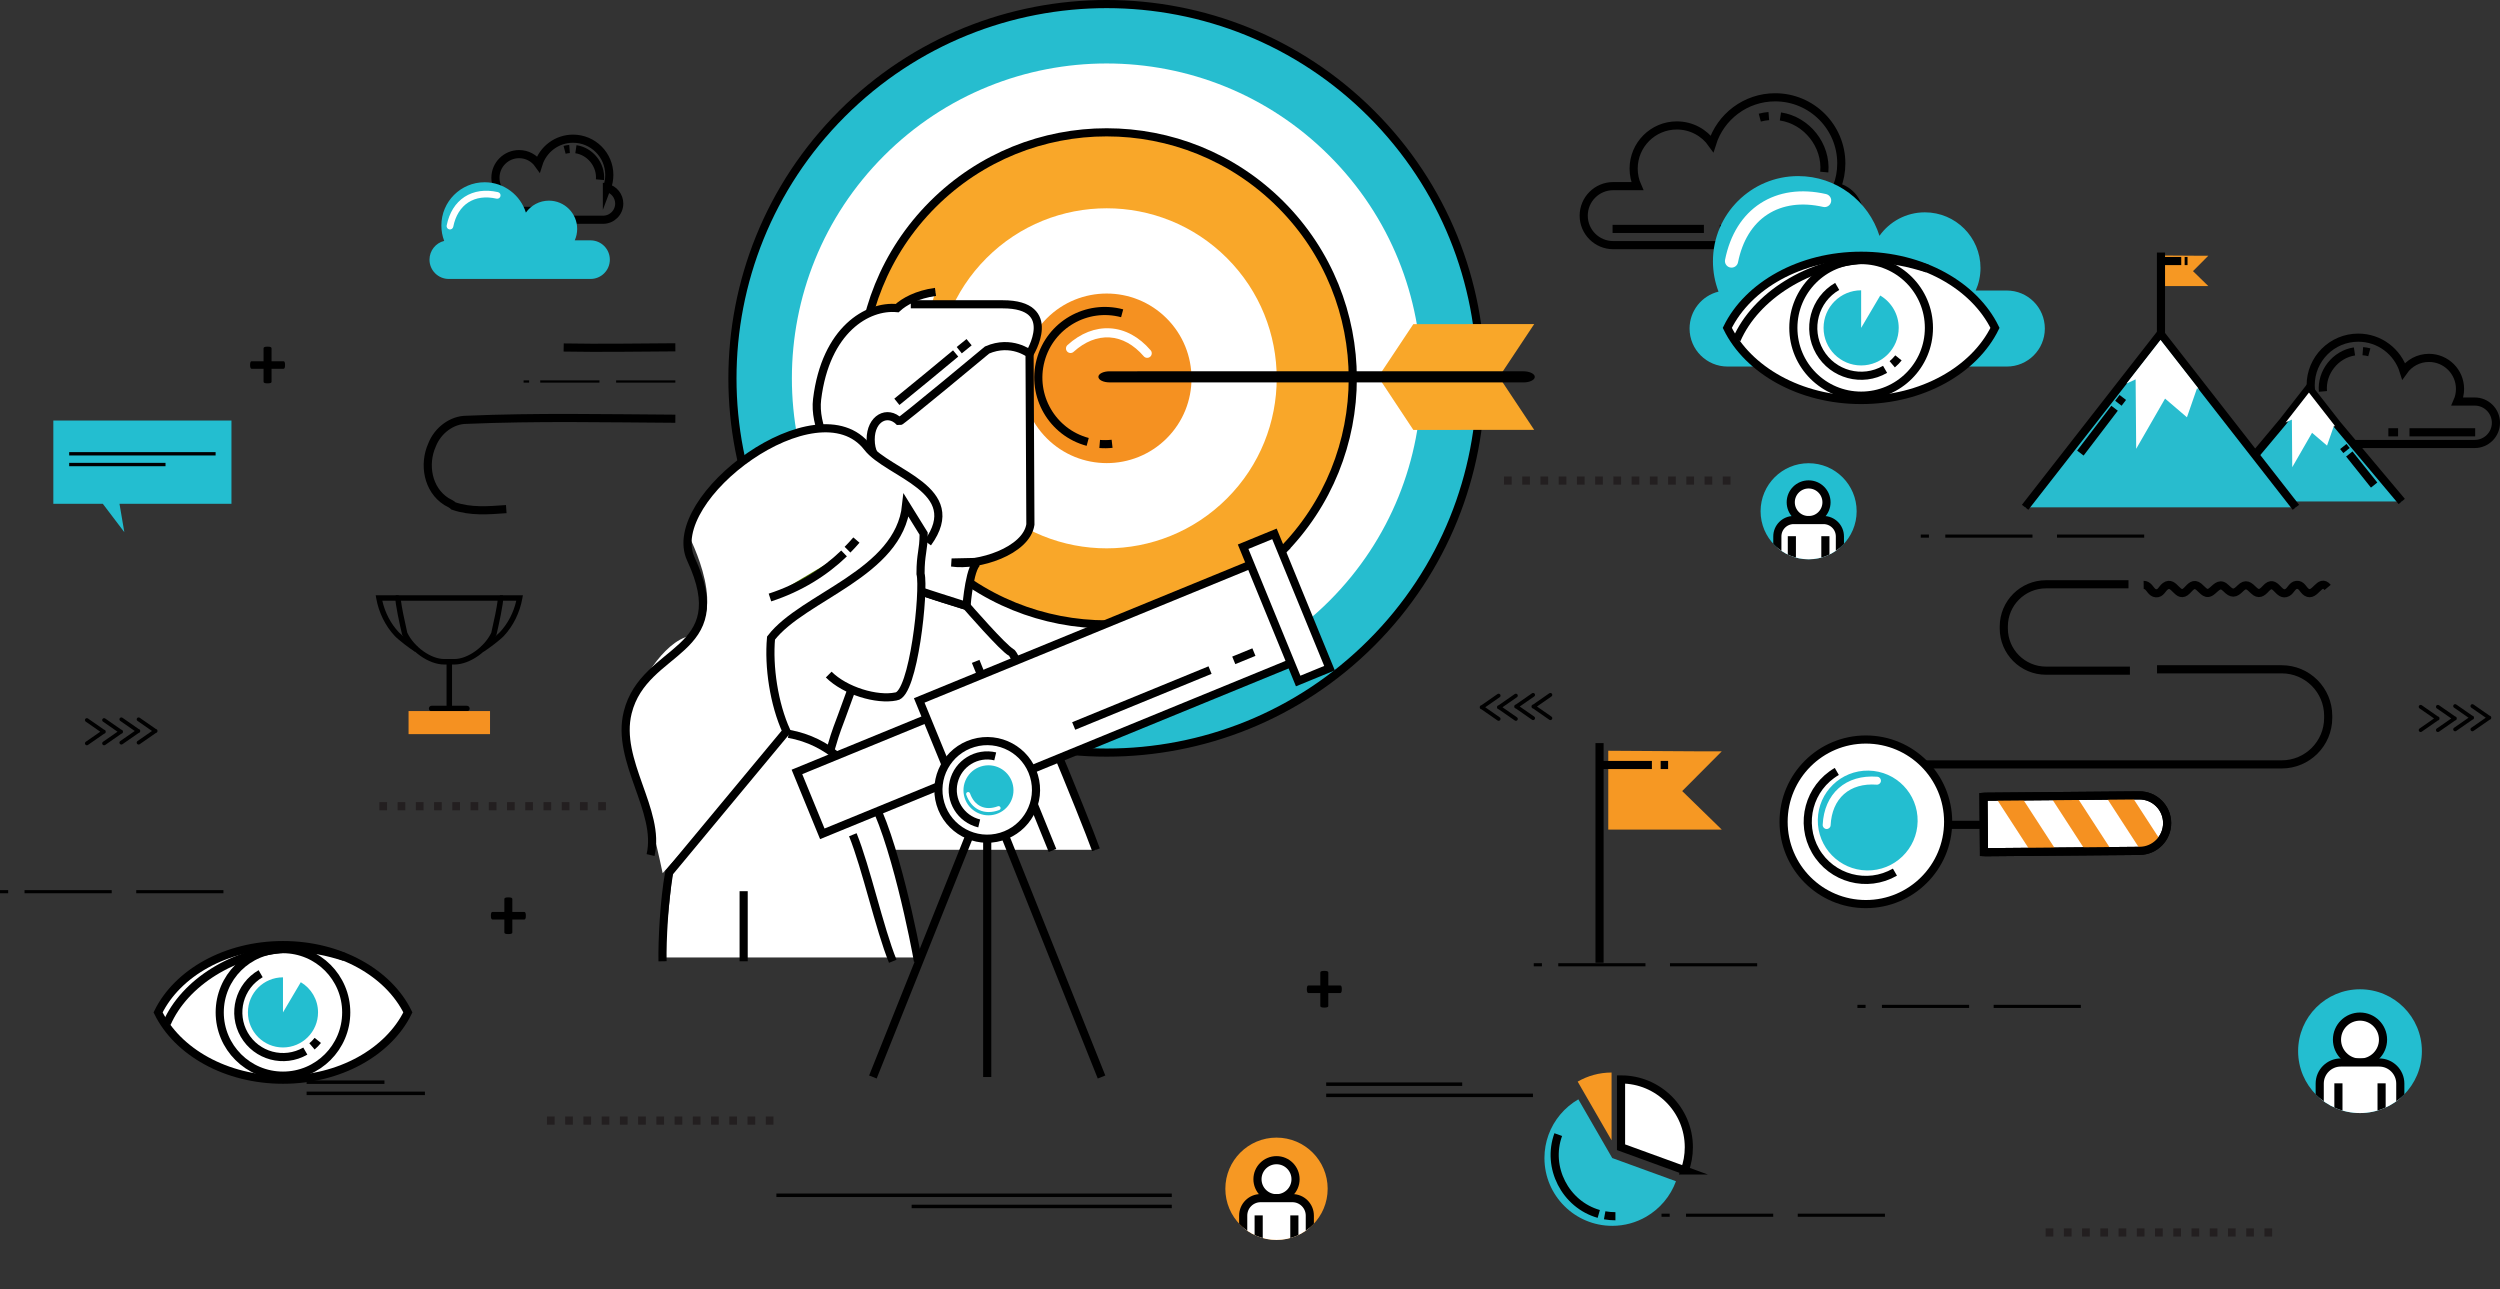 <svg xmlns="http://www.w3.org/2000/svg" xmlns:xlink="http://www.w3.org/1999/xlink" id="Layer_1" data-name="Layer 1" viewBox="0 0 1105.609 570.068"><rect x="0" y="0" width="1105.609" height="570.068" fill="#333333" stroke="none"/><defs><clipPath id="clippath"><path d="M877.456,352.924c.392-.025,15.826-.113,16.228-.117l49.392-.242c8.395-.043,15.229,5.033,15.256,11.322l-.002.182c.031,6.295-6.746,11.434-15.145,11.473l-64.43.316c-.402.002-.799-.006-1.189-.035l-.111-22.898Z" style="fill: #fff;"></path></clipPath><clipPath id="clippath-1"><path d="M877.456,352.924c.392-.025,15.826-.113,16.228-.117l49.392-.242c8.395-.043,15.229,5.033,15.256,11.322l-.002.182c.031,6.295-6.746,11.434-15.145,11.473l-64.43.316c-.402.002-.799-.006-1.189-.035l-.111-22.898Z" style="fill: none;"></path></clipPath><clipPath id="clippath-2"><path d="M587.149,525.725c0,12.496-10.131,22.625-22.621,22.625s-22.623-10.129-22.623-22.625,10.13-22.623,22.623-22.623,22.621,10.131,22.621,22.623Z" style="fill: #f69823;"></path></clipPath><clipPath id="clippath-3"><path d="M821.09,226.098c0,11.73-9.51,21.242-21.24,21.242s-21.242-9.512-21.242-21.242,9.51-21.244,21.242-21.244,21.24,9.512,21.24,21.244Z" style="fill: #23bed0;"></path></clipPath><clipPath id="clippath-4"><path d="M1071.063,464.873c0,15.113-12.254,27.367-27.365,27.367s-27.367-12.254-27.367-27.367,12.252-27.367,27.367-27.367,27.365,12.252,27.365,27.367Z" style="fill: #23bed0;"></path></clipPath></defs><g><polygon points="23.584 185.977 102.362 185.977 102.362 222.803 52.843 222.803 54.984 235.342 45.472 222.803 23.584 222.803 23.584 185.977" style="fill: #23bed0;"></polygon><g><rect x="30.592" y="199.947" width="64.76" height="1.481"></rect><rect x="30.592" y="204.696" width="42.605" height="1.484"></rect></g></g><g><g><path d="M606.498,284.322c-64.672,64.672-169.462,64.682-234.112.033-64.624-64.625-64.635-169.438.036-234.11,64.599-64.599,169.422-64.599,234.049.025,64.648,64.649,64.625,169.454.027,234.051Z" style="fill: #26bdcf; stroke: #000; stroke-miterlimit: 10; stroke-width: 3.6px;"></path><path d="M587.909,265.735c-54.382,54.383-142.548,54.377-196.914.014-54.39-54.393-54.38-142.541.004-196.926,54.329-54.33,142.49-54.35,196.88.039,54.365,54.366,54.359,142.543.029,196.874Z" style="fill: #fff;"></path><path d="M566.424,244.25c-42.519,42.519-111.409,42.512-153.926-.004-42.475-42.479-42.483-111.369.036-153.891,42.46-42.458,111.347-42.444,153.822.031,42.516,42.516,42.529,111.402.068,153.863Z" style="fill: #f9a729; stroke: #000; stroke-miterlimit: 10; stroke-width: 3.6px;"></path><path d="M542.617,220.44c-29.403,29.404-76.973,29.414-106.35.037-29.374-29.373-29.382-76.961.021-106.367,29.313-29.31,76.945-29.35,106.318.025,29.376,29.377,29.322,76.994.011,106.305Z" style="fill: #fff;"></path><path d="M515.994,193.821c-14.661,14.658-38.431,14.65-53.078.006-14.641-14.644-14.626-38.389.036-53.053,14.611-14.609,38.345-14.615,52.986.029,14.646,14.647,14.668,38.404.056,53.018Z" style="fill: #f59121;"></path><g><g><polygon points="610.944 164.52 625.028 143.348 678.498 143.311 664.426 164.5 610.944 164.52" style="fill: #f9a729;"></polygon><polygon points="610.989 168.912 625.043 190.135 678.475 190.098 664.428 168.932 610.989 168.912" style="fill: #f9a729;"></polygon></g><path d="M490.753,169.108c-2.768.018-4.998-1.078-4.998-2.449h0c0-1.367,2.227-2.459,5.008-2.453l182.964-.006c2.758.012,5.023,1.121,5.027,2.463h0c.018,1.361-2.232,2.463-5.023,2.459l-182.978-.014Z"></path></g></g><g><path d="M491.817,196.262c-1.824.205-3.666.229-5.489.08" style="fill: none; stroke: #000; stroke-miterlimit: 10; stroke-width: 3.6px;"></path><path d="M481.023,195.43c-15.71-4.207-25.032-20.356-20.825-36.065,4.206-15.705,20.357-25.029,36.066-20.82" style="fill: none; stroke: #000; stroke-miterlimit: 10; stroke-width: 3.6px;"></path><path d="M508.746,157.686c.763-.74.828-1.949.122-2.766-5.116-5.953-11.305-9.311-17.881-9.717-6.592-.4-13.131,2.154-18.903,7.402-.828.77-.888,2.023-.139,2.852.752.824,2.027.887,2.852.133,4.951-4.496,10.464-6.697,15.943-6.363,5.466.342,10.675,3.219,15.073,8.33.726.844,1.996.934,2.84.205.039-.021.064-.045.093-.076Z" style="fill: #fff;"></path></g></g><g><g><line x1="753.541" y1="101.233" x2="713.147" y2="101.233" style="fill: none; stroke: #000; stroke-miterlimit: 10; stroke-width: 3.6px;"></line><path d="M766.538,101.233h-5.973" style="fill: none; stroke: #000; stroke-miterlimit: 10; stroke-width: 3.6px;"></path></g><g><path d="M782.245,51.334c-1.35.109-2.685.341-3.99.685" style="fill: none; stroke: #000; stroke-miterlimit: 10; stroke-width: 3.6px;"></path><path d="M806.776,76.1c1.07-11.778-7.717-22.857-19.402-24.601" style="fill: none; stroke: #000; stroke-miterlimit: 10; stroke-width: 3.6px;"></path></g><path d="M812.383,82.69c1.238-3.24,1.922-6.742,1.922-10.412,0-16.151-13.094-29.245-29.252-29.245-13.102,0-24.193,8.623-27.91,20.506-3.461-4.88-9.143-8.062-15.578-8.062-10.543,0-19.096,8.545-19.096,19.094,0,2.758.588,5.371,1.643,7.744h-10.678c-7.205,0-13.049,5.84-13.049,13.051s5.844,13.045,13.049,13.045h95.846c7.203,0,13.043-5.848,13.043-13.045,0-6.131-4.228-11.283-9.939-12.676Z" style="fill: none; stroke: #000; stroke-miterlimit: 10; stroke-width: 3.6px;"></path></g><g><g><line x1="1065.581" y1="191.18" x2="1094.629" y2="191.18" style="fill: none; stroke: #000; stroke-miterlimit: 10; stroke-width: 3.6px;"></line><path d="M1056.235,191.18h4.297" style="fill: none; stroke: #000; stroke-miterlimit: 10; stroke-width: 3.6px;"></path></g><g><path d="M1044.94,155.301c.973.076,1.932.242,2.869.494" style="fill: none; stroke: #000; stroke-miterlimit: 10; stroke-width: 3.6px;"></path><path d="M1027.299,173.108c-.768-8.469,5.553-16.438,13.951-17.691" style="fill: none; stroke: #000; stroke-miterlimit: 10; stroke-width: 3.6px;"></path></g><path d="M1023.268,177.85c-.891-2.332-1.383-4.848-1.383-7.492,0-11.613,9.414-21.029,21.037-21.029,9.422,0,17.399,6.203,20.07,14.746,2.486-3.506,6.578-5.799,11.201-5.799,7.58,0,13.736,6.148,13.736,13.734,0,1.983-.426,3.861-1.18,5.568h7.676c5.18,0,9.383,4.199,9.383,9.383s-4.203,9.385-9.383,9.385h-68.93c-5.178,0-9.377-4.207-9.377-9.385,0-4.406,3.043-8.111,7.149-9.111Z" style="fill: none; stroke: #000; stroke-miterlimit: 10; stroke-width: 3.6px;"></path></g><g><path d="M760.008,128.967c-1.592-4.164-2.469-8.684-2.469-13.412,0-20.815,16.873-37.68,37.686-37.68,16.881,0,31.17,11.107,35.959,26.42,4.463-6.287,11.787-10.391,20.076-10.391,13.592,0,24.605,11.016,24.605,24.605,0,3.551-.756,6.92-2.117,9.977h13.758c9.285,0,16.813,7.523,16.813,16.815s-7.527,16.803-16.813,16.803h-123.496c-9.281,0-16.809-7.529-16.809-16.803,0-7.902,5.453-14.535,12.807-16.334Z" style="fill: #23bed0;"></path><path d="M765.022,118.266c-1.486-.387-2.428-1.865-2.121-3.389,2.221-11.133,7.619-19.76,15.607-24.938,8.02-5.193,18.07-6.617,29.063-4.111,1.582.379,2.553,1.92,2.195,3.488-.355,1.57-1.92,2.561-3.486,2.195-9.436-2.143-17.934-.998-24.6,3.32-6.635,4.303-11.148,11.635-13.059,21.188-.309,1.572-1.848,2.6-3.424,2.281-.064-.004-.111-.018-.176-.035Z" style="fill: #fff;"></path><g><path d="M823.079,113.102c-27,0-50.059,13.244-59.193,31.898,9.135,18.656,32.193,31.9,59.193,31.9s50.053-13.244,59.189-31.9c-9.137-18.654-32.189-31.898-59.189-31.898Z" style="fill: #fff;"></path><path d="M793.098,145c0-16.555,13.424-29.977,29.98-29.977s29.977,13.422,29.977,29.977-13.42,29.975-29.977,29.975-29.977-13.418-29.98-29.975Z" style="fill: #fff; stroke: #000; stroke-width: 3.6px;"></path><path d="M823.079,113.102c-27,0-50.059,13.244-59.193,31.898,9.135,18.656,32.193,31.9,59.193,31.9s50.053-13.244,59.189-31.9c-9.137-18.654-32.189-31.898-59.189-31.898Z" style="fill: none; stroke: #000; stroke-miterlimit: 10; stroke-width: 3.6px;"></path><path d="M852.303,118.739c-8.184-2.541-16.283-4.502-25.732-4.072-26.973,1.228-50.254,16.445-58.529,35.496" style="fill: none; stroke: #000; stroke-miterlimit: 10; stroke-width: 3.6px;"></path><path d="M831.522,130.692l-8.443,14.309v-16.615c-9.176,0-16.617,7.44-16.617,16.615s7.441,16.615,16.617,16.615,16.615-7.439,16.615-16.615c0-6.094-3.281-11.418-8.172-14.309Z" style="fill: #23bed0;"></path><path d="M833.664,163.338c-10.127,5.848-23.078,2.379-28.926-7.75-5.848-10.125-2.377-23.08,7.75-28.928" style="fill: none; stroke: #000; stroke-miterlimit: 10; stroke-width: 3.6px;"></path><path d="M839.581,158.274c-.826,1.029-1.75,1.979-2.756,2.826" style="fill: none; stroke: #000; stroke-miterlimit: 10; stroke-width: 3.6px;"></path></g></g><g><g><polygon points="761.444 332.26 749.456 332.26 711.243 332.016 711.243 366.899 761.444 366.899 743.942 349.844 761.444 332.26" style="fill: #f69823;"></polygon><line x1="707.387" y1="328.635" x2="707.387" y2="425.766" style="fill: none; stroke: #000; stroke-miterlimit: 10; stroke-width: 3.6px;"></line></g><g><line x1="730.538" y1="338.311" x2="708.252" y2="338.311" style="fill: none; stroke: #000; stroke-miterlimit: 10; stroke-width: 3.6px;"></line><path d="M737.709,338.311h-3.295" style="fill: none; stroke: #000; stroke-miterlimit: 10; stroke-width: 3.6px;"></path></g></g><g><rect x="167.777" y="354.733" width="3.408" height="3.621" style="fill: #231f20;"></rect><rect x="175.842" y="354.733" width="3.408" height="3.621" style="fill: #231f20;"></rect><rect x="183.907" y="354.733" width="3.407" height="3.621" style="fill: #231f20;"></rect><rect x="191.973" y="354.733" width="3.405" height="3.621" style="fill: #231f20;"></rect><rect x="200.038" y="354.733" width="3.406" height="3.621" style="fill: #231f20;"></rect><rect x="208.1" y="354.733" width="3.409" height="3.621" style="fill: #231f20;"></rect><rect x="216.164" y="354.733" width="3.408" height="3.621" style="fill: #231f20;"></rect><rect x="224.231" y="354.733" width="3.405" height="3.621" style="fill: #231f20;"></rect><rect x="232.295" y="354.733" width="3.405" height="3.621" style="fill: #231f20;"></rect><rect x="240.359" y="354.733" width="3.405" height="3.621" style="fill: #231f20;"></rect><rect x="248.425" y="354.733" width="3.404" height="3.621" style="fill: #231f20;"></rect><rect x="256.488" y="354.733" width="3.405" height="3.621" style="fill: #231f20;"></rect><rect x="264.548" y="354.733" width="3.413" height="3.621" style="fill: #231f20;"></rect></g><g><rect x="665.125" y="210.715" width="3.406" height="3.619" style="fill: #231f20;"></rect><rect x="673.188" y="210.715" width="3.408" height="3.619" style="fill: #231f20;"></rect><rect x="681.254" y="210.715" width="3.408" height="3.619" style="fill: #231f20;"></rect><rect x="689.321" y="210.715" width="3.404" height="3.619" style="fill: #231f20;"></rect><rect x="697.385" y="210.715" width="3.406" height="3.619" style="fill: #231f20;"></rect><rect x="705.448" y="210.715" width="3.408" height="3.619" style="fill: #231f20;"></rect><rect x="713.51" y="210.715" width="3.408" height="3.619" style="fill: #231f20;"></rect><rect x="721.579" y="210.715" width="3.404" height="3.619" style="fill: #231f20;"></rect><rect x="729.643" y="210.715" width="3.404" height="3.619" style="fill: #231f20;"></rect><rect x="737.706" y="210.715" width="3.406" height="3.619" style="fill: #231f20;"></rect><rect x="745.77" y="210.715" width="3.406" height="3.619" style="fill: #231f20;"></rect><rect x="753.834" y="210.715" width="3.404" height="3.619" style="fill: #231f20;"></rect><rect x="761.895" y="210.715" width="3.412" height="3.619" style="fill: #231f20;"></rect></g><g><rect x="241.884" y="493.752" width="3.407" height="3.621" style="fill: #231f20;"></rect><rect x="249.948" y="493.752" width="3.407" height="3.621" style="fill: #231f20;"></rect><rect x="258.012" y="493.752" width="3.408" height="3.621" style="fill: #231f20;"></rect><rect x="266.08" y="493.752" width="3.405" height="3.621" style="fill: #231f20;"></rect><rect x="274.144" y="493.752" width="3.406" height="3.621" style="fill: #231f20;"></rect><rect x="282.206" y="493.752" width="3.409" height="3.621" style="fill: #231f20;"></rect><rect x="290.27" y="493.752" width="3.408" height="3.621" style="fill: #231f20;"></rect><rect x="298.337" y="493.752" width="3.404" height="3.621" style="fill: #231f20;"></rect><rect x="306.4" y="493.752" width="3.405" height="3.621" style="fill: #231f20;"></rect><rect x="314.463" y="493.752" width="3.405" height="3.621" style="fill: #231f20;"></rect><rect x="322.529" y="493.752" width="3.405" height="3.621" style="fill: #231f20;"></rect><rect x="330.592" y="493.752" width="3.405" height="3.621" style="fill: #231f20;"></rect><rect x="338.652" y="493.752" width="3.413" height="3.621" style="fill: #231f20;"></rect></g><g><rect x="904.663" y="543.237" width="3.408" height="3.621" style="fill: #231f20;"></rect><rect x="912.727" y="543.237" width="3.406" height="3.621" style="fill: #231f20;"></rect><rect x="920.791" y="543.237" width="3.408" height="3.621" style="fill: #231f20;"></rect><rect x="928.86" y="543.237" width="3.404" height="3.621" style="fill: #231f20;"></rect><rect x="936.922" y="543.237" width="3.406" height="3.621" style="fill: #231f20;"></rect><rect x="944.985" y="543.237" width="3.41" height="3.621" style="fill: #231f20;"></rect><rect x="953.049" y="543.237" width="3.406" height="3.621" style="fill: #231f20;"></rect><rect x="961.116" y="543.237" width="3.406" height="3.621" style="fill: #231f20;"></rect><rect x="969.18" y="543.237" width="3.404" height="3.621" style="fill: #231f20;"></rect><rect x="977.243" y="543.237" width="3.404" height="3.621" style="fill: #231f20;"></rect><rect x="985.309" y="543.237" width="3.404" height="3.621" style="fill: #231f20;"></rect><rect x="993.372" y="543.237" width="3.404" height="3.621" style="fill: #231f20;"></rect><rect x="1001.43" y="543.237" width="3.414" height="3.621" style="fill: #231f20;"></rect></g><path d="M232.552,404.983c0,.314-.014.578-.047.793-.033.217-.088.387-.152.516-.069.131-.147.221-.235.279-.088.053-.188.086-.29.086h-5.25v5.725c0,.113-.03.211-.088.297-.055.082-.152.154-.287.215-.136.066-.313.117-.542.146-.224.035-.503.051-.844.051-.335,0-.617-.016-.84-.051-.228-.029-.407-.08-.54-.146-.139-.061-.238-.133-.302-.215-.059-.086-.089-.184-.089-.297v-5.725h-5.241c-.097,0-.191-.033-.274-.086-.088-.059-.161-.148-.233-.279-.066-.129-.119-.299-.158-.516-.041-.215-.06-.479-.06-.793,0-.305.019-.568.052-.789.03-.219.084-.392.141-.521.063-.127.133-.223.216-.279.071-.057.165-.086.265-.086h5.291v-5.709c0-.113.03-.217.089-.312.063-.096.163-.176.302-.236.133-.062.312-.109.54-.145.224-.031.505-.049.84-.049.34,0,.62.018.844.049.229.035.407.082.542.145.135.06.232.141.287.236.058.096.088.199.088.312v5.709h5.303c.089,0,.177.029.263.086.086.057.158.152.219.279.064.129.11.303.144.521.033.221.047.484.047.789Z"></path><path d="M126.065,161.432c0,.315-.014.578-.047.793-.033.217-.088.387-.152.516-.069.131-.146.221-.235.279-.088.053-.188.086-.291.086h-5.25v5.725c0,.113-.03.211-.088.297-.055.082-.153.154-.288.215-.136.066-.313.117-.542.147-.224.035-.503.051-.844.051-.334,0-.617-.016-.84-.051-.228-.029-.407-.08-.54-.147-.139-.061-.238-.133-.302-.215-.058-.086-.089-.184-.089-.297v-5.725h-5.241c-.097,0-.191-.033-.274-.086-.088-.059-.16-.148-.232-.279-.066-.129-.119-.299-.158-.516-.041-.215-.06-.479-.06-.793,0-.305.019-.568.052-.789.03-.219.083-.393.141-.521.064-.127.133-.223.216-.279.072-.057.166-.086.265-.086h5.291v-5.709c0-.113.031-.217.089-.312.063-.096.163-.176.302-.236.133-.062.312-.109.54-.144.224-.031.506-.049.84-.049.34,0,.62.017.844.049.229.035.407.082.542.144.135.061.233.141.288.236.058.096.088.199.088.312v5.709h5.303c.088,0,.177.029.263.086.086.057.158.152.218.279.064.129.111.303.144.521.033.221.047.484.047.789Z"></path><path d="M593.403,437.492c0,.314-.014.578-.047.793-.033.217-.088.385-.152.516-.068.129-.146.221-.234.279-.088.053-.189.086-.291.086h-5.25v5.725c0,.113-.031.211-.088.297-.055.082-.152.154-.289.215-.135.066-.312.117-.541.147-.225.033-.504.051-.844.051-.334,0-.617-.018-.84-.051-.228-.029-.408-.08-.541-.147-.137-.06-.238-.133-.301-.215-.059-.086-.09-.184-.09-.297v-5.725h-5.24c-.098,0-.191-.033-.275-.086-.088-.059-.158-.15-.23-.279-.066-.131-.121-.299-.158-.516-.041-.215-.06-.479-.06-.793,0-.305.019-.568.051-.789.031-.219.084-.393.143-.521.062-.127.133-.223.215-.279.072-.057.168-.086.266-.086h5.291v-5.709c0-.115.031-.217.09-.315.062-.094.164-.174.301-.234.133-.062.312-.109.541-.145.223-.031.506-.049.84-.049.34,0,.619.018.844.049.229.035.406.082.541.145.137.06.234.141.289.234.057.098.088.199.088.315v5.709h5.303c.088,0,.176.029.264.086.086.057.156.152.219.279.062.129.109.303.142.521.033.221.047.484.047.789Z"></path><g><rect x="343.352" y="527.832" width="174.858" height="1.545"></rect><rect x="403.166" y="532.778" width="115.043" height="1.543"></rect></g><g><rect x="135.595" y="482.758" width="52.325" height="1.545"></rect><rect x="135.595" y="477.815" width="34.426" height="1.545"></rect></g><g><rect x="586.497" y="483.641" width="91.441" height="1.545"></rect><rect x="586.497" y="478.697" width="60.162" height="1.545"></rect></g><g><path d="M223.893,225.151c-8.099.58-15.717,1.232-23.329-1.393-.636-.656-1.903-1.311-3.17-1.969-8.252-5.256-10.154-16.426-6.346-24.965,2.537-6.572,8.879-11.166,15.227-11.166,31.09-1.316,61.547-.658,92.392-.477" style="fill: none; stroke: #000; stroke-miterlimit: 10; stroke-width: 3.6px;"></path><path d="M249.279,153.674c16.462.31,32.926.014,49.389-.082" style="fill: none; stroke: #000; stroke-miterlimit: 10; stroke-width: 3.6px;"></path><g><rect x="272.475" y="168.215" width="26.192" height=".996"></rect><rect x="238.917" y="168.215" width="26.189" height=".996"></rect><rect x="231.552" y="168.215" width="2.456" height=".996"></rect></g></g><g><g><g><line x1="236.139" y1="93.25" x2="213.99" y2="93.25" style="fill: none; stroke: #000; stroke-miterlimit: 10; stroke-width: 3.6px;"></line><path d="M243.268,93.25h-3.277" style="fill: none; stroke: #000; stroke-miterlimit: 10; stroke-width: 3.6px;"></path></g><g><path d="M251.879,65.888c-.741.059-1.475.186-2.189.375" style="fill: none; stroke: #000; stroke-miterlimit: 10; stroke-width: 3.6px;"></path><path d="M265.329,79.469c.586-6.457-4.232-12.534-10.639-13.489" style="fill: none; stroke: #000; stroke-miterlimit: 10; stroke-width: 3.6px;"></path></g><path d="M268.403,83.082c.679-1.775,1.055-3.697,1.055-5.711,0-8.856-7.18-16.035-16.04-16.035-7.185,0-13.267,4.729-15.303,11.244-1.899-2.674-5.014-4.42-8.544-4.42-5.78,0-10.47,4.687-10.47,10.468,0,1.512.322,2.947.9,4.25h-5.854c-3.951,0-7.155,3.199-7.155,7.154s3.205,7.152,7.155,7.152h52.557c3.947,0,7.15-3.207,7.15-7.152,0-3.363-2.317-6.188-5.451-6.951Z" style="fill: none; stroke: #000; stroke-miterlimit: 10; stroke-width: 3.6px;"></path></g><g><path d="M196.443,106.543c-.81-2.115-1.251-4.412-1.251-6.809,0-10.566,8.562-19.131,19.126-19.131,8.572,0,15.821,5.639,18.253,13.412,2.268-3.19,5.984-5.275,10.191-5.275,6.901,0,12.492,5.594,12.492,12.494,0,1.801-.383,3.512-1.074,5.061h6.981c4.716,0,8.538,3.822,8.538,8.541s-3.822,8.529-8.538,8.529h-62.686c-4.714,0-8.531-3.824-8.531-8.529,0-4.014,2.765-7.383,6.499-8.293Z" style="fill: #23bed0;"></path><path d="M198.619,101.432c-.753-.195-1.231-.947-1.075-1.721,1.127-5.652,3.867-10.031,7.918-12.658,4.075-2.639,9.176-3.359,14.755-2.088.806.193,1.298.973,1.114,1.772-.179.797-.971,1.299-1.77,1.115-4.788-1.09-9.101-.508-12.485,1.684-3.371,2.184-5.661,5.906-6.629,10.754-.158.797-.937,1.322-1.739,1.16-.033-.002-.057-.01-.089-.018Z" style="fill: #fff;"></path></g></g><g><g><path d="M745.075,517.615c1.166-3.199,1.803-6.654,1.803-10.256,0-16.56-13.424-29.984-29.986-29.984v29.984l28.184,10.256Z" style="fill: #fff; stroke: #000; stroke-miterlimit: 10; stroke-width: 3.6px;"></path><path d="M712.706,504.305v-29.984c-5.463,0-10.578,1.469-14.99,4.019l14.99,25.965h0Z" style="fill: #f69823;"></path><path d="M713,512.135h0l-14.988-25.965c-6.051,3.504-10.768,9.053-13.191,15.707-1.168,3.201-1.803,6.656-1.803,10.258,0,16.559,13.426,29.984,29.982,29.984,5.463,0,10.582-1.469,14.992-4.019,6.053-3.504,10.767-9.051,13.191-15.707l-28.184-10.258Z" style="fill: #28bcce;"></path></g><g><path d="M709.653,537.457c1.57.279,3.162.42,4.76.42" style="fill: none; stroke: #000; stroke-miterlimit: 10; stroke-width: 3.6px;"></path><path d="M689.125,501.774c-5.27,14.479,3.117,30.879,17.92,35.082" style="fill: none; stroke: #000; stroke-miterlimit: 10; stroke-width: 3.6px;"></path></g></g><g><path d="M662.274,306.93l-7.129,4.955c-.23.029-.441.15-.582.352-.113.166-.156.357-.146.543-.01.188.033.379.146.545.141.201.351.32.582.35l7.129,4.955c.387.271.916.176,1.182-.211.269-.383.172-.914-.209-1.18l-6.412-4.459,6.412-4.453c.381-.269.478-.797.209-1.183-.266-.387-.795-.479-1.182-.213Z"></path><path d="M669.905,306.93l-7.133,4.955c-.223.029-.439.15-.58.352-.117.166-.16.357-.148.543-.012.188.031.379.148.545.141.201.357.32.58.35l7.133,4.955c.383.271.912.176,1.18-.211.266-.383.176-.914-.213-1.18l-6.41-4.459,6.41-4.453c.389-.269.478-.797.213-1.183-.268-.387-.797-.479-1.18-.213Z"></path><path d="M677.526,306.604l-7.127,4.955c-.225.031-.439.152-.582.352-.111.166-.156.359-.146.545-.01.185.035.377.146.543.143.201.357.32.582.35l7.127,4.957c.391.269.918.174,1.184-.213.271-.383.176-.914-.211-1.184l-6.412-4.453,6.412-4.455c.387-.27.482-.797.211-1.184-.266-.387-.793-.479-1.184-.213Z"></path><path d="M685.159,306.604l-7.131,4.955c-.231.031-.441.152-.58.352-.117.166-.162.359-.146.545-.016.185.029.377.146.543.139.201.35.32.58.35l7.131,4.957c.385.269.916.174,1.184-.213.266-.383.168-.914-.217-1.184l-6.41-4.453,6.41-4.455c.385-.27.482-.797.217-1.184-.268-.387-.799-.479-1.184-.213Z"></path></g><g><path d="M61.781,329.123l7.131-4.955c.229-.029.441-.152.581-.354.115-.166.159-.354.148-.543.011-.188-.033-.377-.148-.541-.139-.203-.351-.324-.581-.355l-7.131-4.953c-.384-.271-.916-.174-1.18.213-.268.383-.172.912.209,1.178l6.413,4.459-6.413,4.457c-.381.266-.477.793-.209,1.184.264.385.796.478,1.18.211Z"></path><path d="M54.153,329.123l7.131-4.955c.224-.029.438-.152.58-.354.115-.166.159-.354.148-.543.011-.188-.033-.377-.148-.541-.142-.203-.357-.324-.58-.355l-7.131-4.953c-.386-.271-.913-.174-1.183.213-.265.383-.174.912.215,1.178l6.411,4.459-6.411,4.457c-.389.266-.479.793-.215,1.184.27.385.797.478,1.183.211Z"></path><path d="M46.528,329.449l7.128-4.957c.225-.031.441-.15.581-.352.115-.164.159-.357.148-.545.011-.186-.033-.375-.148-.539-.139-.203-.355-.324-.581-.356l-7.128-4.955c-.388-.266-.918-.172-1.184.213-.269.387-.172.916.213,1.184l6.413,4.453-6.413,4.455c-.386.271-.482.801-.213,1.183.266.389.796.482,1.184.215Z"></path><path d="M38.898,329.449l7.131-4.957c.228-.031.441-.15.581-.352.114-.164.159-.357.144-.545.015-.186-.029-.375-.144-.539-.14-.203-.353-.324-.581-.356l-7.131-4.955c-.386-.266-.916-.172-1.184.213-.265.387-.17.916.216,1.184l6.411,4.453-6.411,4.455c-.386.271-.481.801-.216,1.183.269.389.798.482,1.184.215Z"></path></g><g><path d="M1093.876,323.258l7.131-4.955c.228-.029.441-.152.58-.354.115-.166.16-.354.15-.543.01-.188-.035-.377-.15-.541-.139-.203-.352-.324-.58-.356l-7.131-4.953c-.385-.271-.914-.174-1.18.213-.268.381-.174.914.209,1.178l6.414,4.459-6.414,4.455c-.383.266-.477.795-.209,1.185.266.385.795.479,1.18.211Z"></path><path d="M1086.248,323.258l7.131-4.955c.225-.029.438-.152.58-.354.115-.166.16-.354.148-.543.012-.188-.033-.377-.148-.541-.143-.203-.355-.324-.58-.356l-7.131-4.953c-.385-.271-.912-.174-1.184.213-.266.381-.174.914.215,1.178l6.41,4.459-6.41,4.455c-.389.266-.48.795-.215,1.185.271.385.799.479,1.184.211Z"></path><path d="M1078.623,323.584l7.129-4.957c.225-.031.441-.148.58-.352.115-.164.158-.357.148-.545.01-.185-.033-.373-.148-.539-.139-.203-.355-.324-.58-.356l-7.129-4.957c-.389-.266-.918-.17-1.184.213-.27.389-.174.918.213,1.184l6.414,4.455-6.414,4.455c-.387.271-.482.801-.213,1.186.266.387.795.48,1.184.213Z"></path><path d="M1070.993,323.584l7.131-4.957c.229-.031.441-.148.582-.352.115-.164.16-.357.142-.545.018-.185-.027-.373-.142-.539-.141-.203-.354-.324-.582-.356l-7.131-4.957c-.385-.266-.914-.17-1.184.213-.266.389-.17.918.217,1.184l6.41,4.455-6.41,4.455c-.387.271-.483.801-.217,1.186.27.387.799.48,1.184.213Z"></path></g><g><rect x="60.248" y="393.653" width="38.559" height="1.385"></rect><rect x="10.845" y="393.653" width="38.559" height="1.385"></rect><rect y="393.653" width="3.617" height="1.385"></rect></g><g><rect x="795.041" y="536.733" width="38.56" height="1.383"></rect><rect x="745.637" y="536.733" width="38.559" height="1.383"></rect><rect x="734.795" y="536.733" width="3.615" height="1.383"></rect></g><g><rect x="909.696" y="236.393" width="38.56" height="1.383"></rect><rect x="860.291" y="236.393" width="38.559" height="1.383"></rect><rect x="849.448" y="236.393" width="3.615" height="1.383"></rect></g><g><rect x="881.676" y="444.377" width="38.561" height="1.383"></rect><rect x="832.272" y="444.377" width="38.559" height="1.383"></rect><rect x="821.428" y="444.377" width="3.615" height="1.383"></rect></g><g><rect x="738.539" y="425.969" width="38.559" height="1.383"></rect><rect x="689.133" y="425.969" width="38.561" height="1.383"></rect><rect x="678.291" y="425.969" width="3.615" height="1.383"></rect></g><g><path d="M318.149,375.811c3.054-8.217,7.606-50.154,15.398-59.877,3.417-4.266,55.07-54.027,55.94-57.807.875-3.789,5.313,0,37.942,9.861,0,0,16.524,19.027,19.73,20.486,3.198,1.453,32.741,73.91,37.533,87.336" style="fill: #fff; stroke: #000; stroke-miterlimit: 10; stroke-width: 3.6px;"></path><line x1="384.17" y1="341.584" x2="384.17" y2="381.887" style="fill: #fff; stroke: #000; stroke-miterlimit: 10; stroke-width: 3.6px;"></line><g><path d="M380.337,233.319l-3.553,11.09c2.746-3.342,3.722-7.076,3.553-11.09Z" style="fill: #fff;"></path><path d="M455.313,156.451s13.622-21.879-11.859-21.879c0,0-43.664-1.129-46.683,1.69-13.05-1.262-31.638,9.484-35.414,40.332-2.268,18.592,18.282,40.086,18.979,56.725l42.876-54.701,32.1-22.166Z" style="fill: #fff;"></path><path d="M413.713,129.096c-8.171,1.098-13.923,4.348-16.942,7.166-13.05-1.262-31.638,9.484-35.414,40.332-2.817,23.076,29.554,50.635,15.427,67.814" style="fill: #fff; stroke: #000; stroke-miterlimit: 10; stroke-width: 3.6px;"></path><path d="M402.79,134.572h40.664c25.48,0,11.859,21.879,11.859,21.879" style="fill: #fff; stroke: #000; stroke-miterlimit: 10; stroke-width: 3.6px;"></path></g><path d="M433.142,248.492l-12.272.273c11.732,1.785,33.037-5.066,34.816-16.799l-.372-75.516s-8.038-6.32-18.768-1.672c0,0-38.275,31.889-38.874,31.645-5.168-5.221-12.624-1.484-12.624,7.932,0,10.756,8.502,10.328,4.618,19-3.32,7.418-5.643,15.809-5.891,16.104l8.374,27.258c13.935,4.318,14.522,4.711,35.281,11.272,0,0,1.483-19.442,5.713-19.496Z" style="fill: #fff; stroke: #000; stroke-miterlimit: 10; stroke-width: 3.6px;"></path><g><path d="M396.631,177.703c8.729-7.057,17.367-14.221,25.997-21.387" style="fill: #fff; stroke: #000; stroke-miterlimit: 10; stroke-width: 3.6px;"></path><path d="M424.219,154.864c1.455-1.172,2.909-2.348,4.355-3.531" style="fill: #fff; stroke: #000; stroke-miterlimit: 10; stroke-width: 3.6px;"></path></g><g><line x1="439.753" y1="312.846" x2="465.469" y2="376.114" style="fill: #fff; stroke: #000; stroke-miterlimit: 10; stroke-width: 3.6px;"></line><path d="M431.476,292.485c1.27,3.115,2.538,6.24,3.803,9.352" style="fill: #fff; stroke: #000; stroke-miterlimit: 10; stroke-width: 3.6px;"></path></g></g><g><path d="M323.31,207.18c11.015-10.658,41.175-18.943,50.187-17.713,6.252.855,9.596,16.605,39.115,28.783,8.68,3.584.371,16.605.371,16.605l-14.023,73.066-23.249-4.43-11.438,28.785-16.606-6.644-54.617,60.521s-7.013-34.318-15.499-56.094c-5.311-13.619,3.32-22.139,3.32-22.139,0,0,9.673-21.398,22.148-26.074,21.029-7.877,1.47-45.15,1.47-45.15,0,0,6.814-17.892,18.82-29.517Z" style="fill: #fff;"></path><g><path d="M293.42,423.426l4.058-38.008,50.317-62.006,26.072,12.922s12.33,17.264,19.189,36.535c8.467,23.793,11.808,50.557,11.808,50.557h-111.444Z" style="fill: #fff;"></path><g><g><path d="M328.875,394.123v30.996" style="fill: #557f00; stroke: #000; stroke-miterlimit: 10; stroke-width: 3.6px;"></path><g><path d="M377.157,369.156c5.885,14.48,11.773,41.482,17.659,55.963" style="fill: #557f00; stroke: #000; stroke-miterlimit: 10; stroke-width: 3.6px;"></path><path d="M369.969,351.473c1.1,2.705,2.202,5.418,3.303,8.125" style="fill: #557f00; stroke: #000; stroke-miterlimit: 10; stroke-width: 3.6px;"></path></g></g><path d="M367.3,331.518c3.286-11.137,1.612-5.234,9.004-25.844" style="fill: #557f00; stroke: #000; stroke-miterlimit: 10; stroke-width: 3.6px;"></path><path d="M410.259,240.131c17.252-23.795-17.541-30.549-26.603-42.299-22.056-28.594-90.617,22.502-78.097,49.436,19.632,42.238-20.628,38.371-27.958,67.818-5.345,21.459,14.714,43.453,10.11,63.057" style="fill: none; stroke: #000; stroke-miterlimit: 10; stroke-width: 3.6px;"></path><g><path d="M340.505,264.248c13.194-4.287,24.255-11.246,32.77-19.492" style="fill: #557f00; stroke: #000; stroke-miterlimit: 10; stroke-width: 3.6px;"></path><path d="M374.799,243.098c1.384-1.385,2.698-2.805,3.938-4.26" style="fill: #557f00; stroke: #000; stroke-miterlimit: 10; stroke-width: 3.6px;"></path></g></g><path d="M348.772,324.528c18.255,3.293,28.826,15.662,35.703,26.899,10.829,17.697,20.466,67.371,21.496,73.693" style="fill: none; stroke: #000; stroke-miterlimit: 10; stroke-width: 3.6px;"></path><path d="M366.499,298.321c7.238,7.236,21.245,11.438,29.745,9.68,7.84-.693,12.664-47.037,10.856-54.273,0-9.045,1.378-10.027,1.378-17.76l-7.737-12.494c-3.162,30.268-45.585,40.256-59.759,58.711-1.134,12.668,1.278,29.104,6.813,41.229l-51.85,62.432c-2.248,12.432-3.117,30.256-2.944,39.275" style="fill: none; stroke: #000; stroke-miterlimit: 10; stroke-width: 3.6px;"></path></g></g><g><g><rect x="354.529" y="322.423" width="94.135" height="29.584" transform="translate(-97.9 177.537) rotate(-22.292)" style="fill: #fff; stroke: #000; stroke-width: 3.6px;"></rect><g><rect x="409.376" y="277.162" width="162.595" height="47.068" transform="translate(-77.393 208.613) rotate(-22.293)" style="fill: #fff; stroke: #000; stroke-width: 3.6px;"></rect><g><line x1="535.135" y1="296.338" x2="474.837" y2="321.061" style="fill: none; stroke: #000; stroke-miterlimit: 10; stroke-width: 3.6px;"></line><path d="M554.538,288.387c-2.972,1.215-5.946,2.435-8.914,3.652" style="fill: none; stroke: #000; stroke-miterlimit: 10; stroke-width: 3.6px;"></path></g></g><rect x="561.377" y="236.546" width="14.976" height="64.181" transform="translate(-59.385 235.852) rotate(-22.291)" style="fill: #fff; stroke: #000; stroke-width: 3.6px;"></rect></g><g><g><line x1="436.591" y1="351.795" x2="436.591" y2="476.303" style="fill: #fff; stroke: #000; stroke-miterlimit: 10; stroke-width: 3.6px;"></line><line x1="437.349" y1="351.795" x2="487.151" y2="476.303" style="fill: #fff; stroke: #000; stroke-miterlimit: 10; stroke-width: 3.6px;"></line><line x1="435.831" y1="351.795" x2="386.027" y2="476.303" style="fill: #fff; stroke: #000; stroke-miterlimit: 10; stroke-width: 3.6px;"></line></g><g><path d="M415.901,355.479c3.397,11.424,15.413,17.932,26.833,14.537,11.43-3.396,17.938-15.41,14.541-26.838-3.399-11.426-15.412-17.935-26.835-14.537-11.427,3.397-17.935,15.41-14.539,26.838Z" style="fill: #fff; stroke: #000; stroke-width: 3.6px;"></path><path d="M440.134,334.498c-8.192-1.959-16.419,3.092-18.374,11.287-1.956,8.184,3.097,16.412,11.285,18.371" style="fill: none; stroke: #000; stroke-miterlimit: 10; stroke-width: 3.6px;"></path><g><path d="M433.82,338.963c5.828-1.84,12.038,1.395,13.872,7.217,1.839,5.828-1.397,12.041-7.225,13.879-5.825,1.836-12.035-1.402-13.866-7.229-1.837-5.826,1.394-12.033,7.219-13.867Z" style="fill: #23bed0;"></path><path d="M442.467,357.119c.141.441-.089.918-.529,1.088-3.206,1.225-6.287,1.225-8.901.02-2.619-1.225-4.594-3.57-5.723-6.789-.158-.469.08-.965.541-1.123.459-.162.962.08,1.121.539.968,2.764,2.63,4.752,4.804,5.768,2.171,1.006,4.774.984,7.532-.061.456-.178.962.053,1.134.512.008.014.011.027.02.047Z" style="fill: #fff;"></path></g></g></g></g><g><path d="M953.93,295.992h55.141c11.357,0,20.56,9.207,20.56,20.562v.932c0,11.357-9.203,20.562-20.56,20.562l-174.764-.002" style="fill: none; stroke: #000; stroke-miterlimit: 10; stroke-width: 3.6px;"></path><path d="M941.94,296.598h-37.101c-10.316,0-18.676-8.363-18.676-18.678v-.848c0-10.312,8.359-18.676,18.676-18.676h36.475" style="fill: none; stroke: #000; stroke-miterlimit: 10; stroke-width: 3.6px;"></path><path d="M1029.377,259.789c-3.555-4.268-5.508,4.469-9.281,2.139-1.609-.992-2.172-3.543-4.482-3.268-1.942.23-2.455,2.496-4.006,3.357-4.111,2.291-5.154-6.57-9.527-1.766-1.73,1.898-3.186,2.938-5.318.893-2.1-2.016-3.484-3.477-5.986-.947-2.434,2.455-3.758,2.541-6.211.045-2.629-2.674-3.975-.891-6.211,1.043-2.688,2.324-3.912-.104-5.928-1.775-2.291-1.894-3.639.008-5.254,1.648-4.139,4.205-5.494-4.816-9.557-1.902-1.439,1.031-2.014,3.268-4.127,3.123-2.092-.146-2.555-2.508-4.184-3.385-.406-.217-.826-.344-1.291-.338" style="fill: none; stroke: #000; stroke-miterlimit: 10; stroke-width: 3.6px;"></path></g><g><g><polyline points="1062.151 221.772 1033.401 187.506 1021.112 171.752 1009.502 186.629 980.073 221.772" style="fill: #28bcce; stroke: #000; stroke-miterlimit: 10; stroke-width: 3.6px;"></polyline><polygon points="1013.567 185.563 1013.733 206.625 1022.489 191.403 1029.118 197.071 1032.192 188.217 1032.61 188.754 1032.491 188.194 1021.112 173.608 1010.78 186.852 1013.567 185.563" style="fill: #fff;"></polygon></g><g><polyline points="1015.354 224.352 973.405 170.59 955.475 147.608 938.539 169.313 895.596 224.352" style="fill: #28bcce; stroke: #000; stroke-miterlimit: 10; stroke-width: 3.6px;"></polyline><polygon points="944.467 167.756 944.713 198.489 957.487 176.28 967.161 184.549 971.645 171.627 972.256 172.412 972.077 171.596 955.475 150.315 940.401 169.637 944.467 167.756" style="fill: #fff;"></polygon></g><g><polygon points="976.616 113.094 971.973 113.094 957.17 112.998 957.17 126.512 976.616 126.512 969.835 119.906 976.616 113.094" style="fill: #f69823;"></polygon><line x1="955.676" y1="111.69" x2="955.676" y2="149.315" style="fill: none; stroke: #000; stroke-miterlimit: 10; stroke-width: 3.6px;"></line></g><g><line x1="920.03" y1="200.377" x2="935.155" y2="180.545" style="fill: none; stroke: #000; stroke-miterlimit: 10; stroke-width: 3.6px;"></line><line x1="936.834" y1="178.342" x2="938.793" y2="175.772" style="fill: none; stroke: #000; stroke-miterlimit: 10; stroke-width: 3.6px;"></line></g><g><line x1="1049.946" y1="214.52" x2="1038.956" y2="200.774" style="fill: none; stroke: #000; stroke-miterlimit: 10; stroke-width: 3.6px;"></line><line x1="1037.729" y1="199.242" x2="1036.307" y2="197.463" style="fill: none; stroke: #000; stroke-miterlimit: 10; stroke-width: 3.6px;"></line></g><g><line x1="964.643" y1="115.44" x2="956.008" y2="115.44" style="fill: none; stroke: #000; stroke-miterlimit: 10; stroke-width: 3.6px;"></line><path d="M967.42,115.44h-1.275" style="fill: none; stroke: #000; stroke-miterlimit: 10; stroke-width: 3.6px;"></path></g></g><g><path d="M125.146,417.961c-25.197,0-46.713,12.356-55.234,29.762,8.52,17.414,30.037,29.771,55.234,29.771s46.709-12.357,55.234-29.771c-8.525-17.406-30.038-29.762-55.234-29.762Z" style="fill: #fff;"></path><path d="M97.171,447.723c0-15.445,12.524-27.969,27.973-27.969s27.972,12.523,27.972,27.969-12.52,27.975-27.972,27.975-27.973-12.523-27.973-27.975Z" style="fill: #fff; stroke: #000; stroke-width: 3.6px;"></path><path d="M125.146,417.961c-25.197,0-46.713,12.356-55.234,29.762,8.52,17.414,30.037,29.771,55.234,29.771s46.709-12.357,55.234-29.771c-8.525-17.406-30.038-29.762-55.234-29.762Z" style="fill: none; stroke: #000; stroke-miterlimit: 10; stroke-width: 3.6px;"></path><path d="M152.414,423.219c-7.637-2.369-15.193-4.201-24.006-3.801-25.171,1.148-46.895,15.348-54.618,33.125" style="fill: none; stroke: #000; stroke-miterlimit: 10; stroke-width: 3.6px;"></path><path d="M133.026,434.373l-7.88,13.35v-15.502c-8.564,0-15.506,6.941-15.506,15.502s6.942,15.508,15.506,15.508,15.505-6.939,15.505-15.508c0-5.684-3.063-10.654-7.624-13.35Z" style="fill: #23bed0;"></path><path d="M135.025,464.838c-9.452,5.457-21.537,2.217-26.993-7.23-5.456-9.451-2.219-21.537,7.233-26.998" style="fill: none; stroke: #000; stroke-miterlimit: 10; stroke-width: 3.6px;"></path><path d="M140.543,460.114c-.77.959-1.631,1.846-2.568,2.639" style="fill: none; stroke: #000; stroke-miterlimit: 10; stroke-width: 3.6px;"></path></g><g><path d="M845.202,379.547c-1,1.25-2.121,2.4-3.342,3.432" style="fill: none; stroke: #000; stroke-miterlimit: 10; stroke-width: 3.6px;"></path><g><path d="M788.78,363.432c0-20.094,16.293-36.387,36.389-36.387s36.391,16.293,36.389,36.387c0,20.1-16.289,36.391-36.389,36.391s-36.389-16.291-36.389-36.391Z" style="fill: #fff; stroke: #000; stroke-width: 3.6px;"></path><path d="M838.024,385.694c-12.295,7.102-28.018,2.891-35.115-9.406-7.1-12.295-2.887-28.02,9.408-35.117" style="fill: none; stroke: #000; stroke-miterlimit: 10; stroke-width: 3.6px;"></path><g><path d="M825.622,384.951c12.195.197,22.242-9.521,22.439-21.713.203-12.193-9.521-22.24-21.717-22.44-12.193-.199-22.234,9.523-22.434,21.717-.199,12.19,9.52,22.234,21.711,22.435Z" style="fill: #23bed0;"></path><path d="M831.84,345.281c.012-.928-.695-1.713-1.635-1.781-6.83-.514-12.727,1.23-17.037,5.037-4.314,3.822-6.773,9.438-7.098,16.238-.035.986.705,1.801,1.676,1.846.971.045,1.797-.703,1.842-1.674.281-5.836,2.324-10.594,5.916-13.773,3.582-3.162,8.57-4.602,14.445-4.164.967.074,1.809-.652,1.879-1.625.01-.035.01-.066.012-.103Z" style="fill: #fff;"></path></g><line x1="862.344" y1="364.781" x2="876.817" y2="364.781" style="fill: none; stroke: #000; stroke-miterlimit: 10; stroke-width: 3.6px;"></line><g><g><path d="M877.456,352.924c.392-.025,15.826-.113,16.228-.117l49.392-.242c8.395-.043,15.229,5.033,15.256,11.322l-.002.182c.031,6.295-6.746,11.434-15.145,11.473l-64.43.316c-.402.002-.799-.006-1.189-.035l-.111-22.898Z" style="fill: #fff;"></path><g style="clip-path: url(#clippath);"><g><polygon points="926.346 402.303 884.362 337.614 875.008 341.043 916.998 405.739 926.346 402.303" style="fill: #fff;"></polygon><polygon points="946.135 395.049 904.153 330.356 894.797 333.789 936.776 398.475 946.135 395.049" style="fill: #fff;"></polygon><polygon points="965.922 387.791 923.932 323.102 914.581 326.533 956.563 391.219 965.922 387.791" style="fill: #fff;"></polygon></g></g></g><path d="M877.395,376.854c.264.014.523.035.797.031l68.053-.598c6.779-.061,12.221-5.602,12.162-12.377-.062-6.779-5.602-12.227-12.381-12.162l-68.059.598c-.264.006-.521.027-.783.049l.211,24.459Z" style="fill: #fff; stroke: #000; stroke-miterlimit: 10; stroke-width: 3.6px;"></path></g></g><g><g style="clip-path: url(#clippath-1);"><g><polygon points="926.346 402.303 884.362 337.614 875.008 341.043 916.998 405.739 926.346 402.303" style="fill: #f59121;"></polygon><polygon points="946.135 395.049 904.153 330.356 894.797 333.789 936.776 398.475 946.135 395.049" style="fill: #f59121;"></polygon><polygon points="965.922 387.791 923.932 323.102 914.581 326.533 956.563 391.219 965.922 387.791" style="fill: #f59121;"></polygon></g></g><path d="M877.395,376.854c.264.014.523.035.797.031l68.053-.598c6.779-.061,12.221-5.602,12.162-12.377-.062-6.779-5.602-12.227-12.381-12.162l-68.059.598c-.264.006-.521.027-.783.049l.211,24.459Z" style="fill: none; stroke: #000; stroke-miterlimit: 10; stroke-width: 3.6px;"></path></g></g><g><path d="M587.149,525.725c0,12.496-10.131,22.625-22.621,22.625s-22.623-10.129-22.623-22.625,10.13-22.623,22.623-22.623,22.621,10.131,22.621,22.623Z" style="fill: #f69823;"></path><g style="clip-path: url(#clippath-2);"><g><path d="M572.946,521.5c0,4.648-3.768,8.418-8.418,8.418s-8.416-3.77-8.416-8.418,3.766-8.416,8.416-8.416,8.418,3.77,8.418,8.416Z" style="fill: #fff; stroke: #000; stroke-miterlimit: 10; stroke-width: 3.6px;"></path><path d="M557.515,529.865h14.025c4.259,0,7.716,3.458,7.716,7.716v22.973c0,4.257-3.456,7.713-7.713,7.713h-14.033c-4.257,0-7.713-3.456-7.713-7.713v-22.973c0-4.259,3.458-7.717,7.717-7.717Z" style="fill: #fff; stroke: #000; stroke-miterlimit: 10; stroke-width: 3.6px;"></path><g><line x1="556.637" y1="537.492" x2="556.637" y2="564.061" style="fill: #23bed0; stroke: #000; stroke-miterlimit: 10; stroke-width: 3.6px;"></line><line x1="572.42" y1="537.492" x2="572.42" y2="564.061" style="fill: #23bed0; stroke: #000; stroke-miterlimit: 10; stroke-width: 3.6px;"></line></g></g></g></g><g><path d="M821.09,226.098c0,11.73-9.51,21.242-21.24,21.242s-21.242-9.512-21.242-21.242,9.51-21.244,21.242-21.244,21.24,9.512,21.24,21.244Z" style="fill: #23bed0;"></path><g style="clip-path: url(#clippath-3);"><g><circle cx="799.85" cy="222.129" r="7.904" style="fill: #fff; stroke: #000; stroke-miterlimit: 10; stroke-width: 3.6px;"></circle><path d="M793.264,229.983h13.172c3.999,0,7.246,3.247,7.246,7.246v21.57c0,3.998-3.246,7.244-7.244,7.244h-13.172c-4,0-7.248-3.248-7.248-7.248v-21.566c0-3.999,3.247-7.246,7.246-7.246Z" style="fill: #fff; stroke: #000; stroke-miterlimit: 10; stroke-width: 3.6px;"></path><g><line x1="792.438" y1="237.145" x2="792.438" y2="262.092" style="fill: #23bed0; stroke: #000; stroke-miterlimit: 10; stroke-width: 3.6px;"></line><line x1="807.262" y1="237.145" x2="807.262" y2="262.092" style="fill: #23bed0; stroke: #000; stroke-miterlimit: 10; stroke-width: 3.6px;"></line></g></g></g></g><g><path d="M1071.063,464.873c0,15.113-12.254,27.367-27.365,27.367s-27.367-12.254-27.367-27.367,12.252-27.367,27.367-27.367,27.365,12.252,27.365,27.367Z" style="fill: #23bed0;"></path><g style="clip-path: url(#clippath-4);"><g><path d="M1053.879,459.762c0,5.623-4.559,10.185-10.182,10.185s-10.182-4.562-10.182-10.185,4.557-10.182,10.182-10.182,10.182,4.558,10.182,10.182Z" style="fill: #fff; stroke: #000; stroke-miterlimit: 10; stroke-width: 3.6px;"></path><path d="M1035.215,469.881h16.967c5.152,0,9.334,4.182,9.334,9.334v27.789c0,5.151-4.182,9.332-9.332,9.332h-16.969c-5.153,0-9.336-4.183-9.336-9.336v-27.783c0-5.153,4.183-9.336,9.336-9.336Z" style="fill: #fff; stroke: #000; stroke-miterlimit: 10; stroke-width: 3.6px;"></path><g><line x1="1034.151" y1="479.108" x2="1034.151" y2="511.246" style="fill: #23bed0; stroke: #000; stroke-miterlimit: 10; stroke-width: 3.6px;"></line><line x1="1053.245" y1="479.108" x2="1053.245" y2="511.246" style="fill: #23bed0; stroke: #000; stroke-miterlimit: 10; stroke-width: 3.6px;"></line></g></g></g></g><g><path d="M177.329,265.682c.275,2.506,1.513,8.607,2.786,14.121,3.018,6.324,10.469,11.644,16.335,11.644h4.493c5.867,0,13.316-5.32,16.333-11.644,1.275-5.514,2.51-11.615,2.788-14.121h-42.736Z" style="fill: none;"></path><g><rect x="197.481" y="293.362" width="2.431" height="19.971"></rect><path d="M206.509,314.547h-15.63c-.672,0-1.215-.543-1.215-1.215s.543-1.217,1.215-1.217h15.603c.669,0,1.228.545,1.228,1.217s-.531,1.215-1.202,1.215Z"></path><rect x="180.683" y="314.463" width="36.027" height="10.199" style="fill: #f59121;"></rect><g><path d="M213.866,288.235l-1.267-2.072c1.885-1.154,6.964-4.982,8.453-6.578,3.521-3.766,6.07-8.654,7.261-13.902h-7.206v-2.432h10.141l-.255,1.428c-1.109,6.242-4.009,12.125-8.164,16.566-1.663,1.781-6.879,5.717-8.963,6.99Z"></path><path d="M183.524,288.235c-2.084-1.273-7.298-5.209-8.961-6.994-4.155-4.438-7.055-10.32-8.164-16.562l-.253-1.428h10.139v2.432h-7.205c1.189,5.248,3.739,10.137,7.258,13.9,1.489,1.598,6.569,5.426,8.455,6.58l-1.269,2.072Z"></path><path d="M200.942,293.881h-4.493c-6.856,0-15.196-5.902-18.59-13.16l-.081-.24c-.762-3.285-3.219-14.154-2.897-16.201l.162-1.029h47.308l.16,1.029c.32,2.047-2.136,12.916-2.896,16.201l-.083.24c-3.393,7.258-11.734,13.16-18.589,13.16ZM180.114,279.803c3.018,6.324,10.469,11.644,16.335,11.644h4.493c5.867,0,13.316-5.32,16.333-11.644,1.275-5.514,2.51-11.615,2.788-14.121h-42.736c.275,2.506,1.513,8.607,2.786,14.121Z"></path></g></g></g></svg>